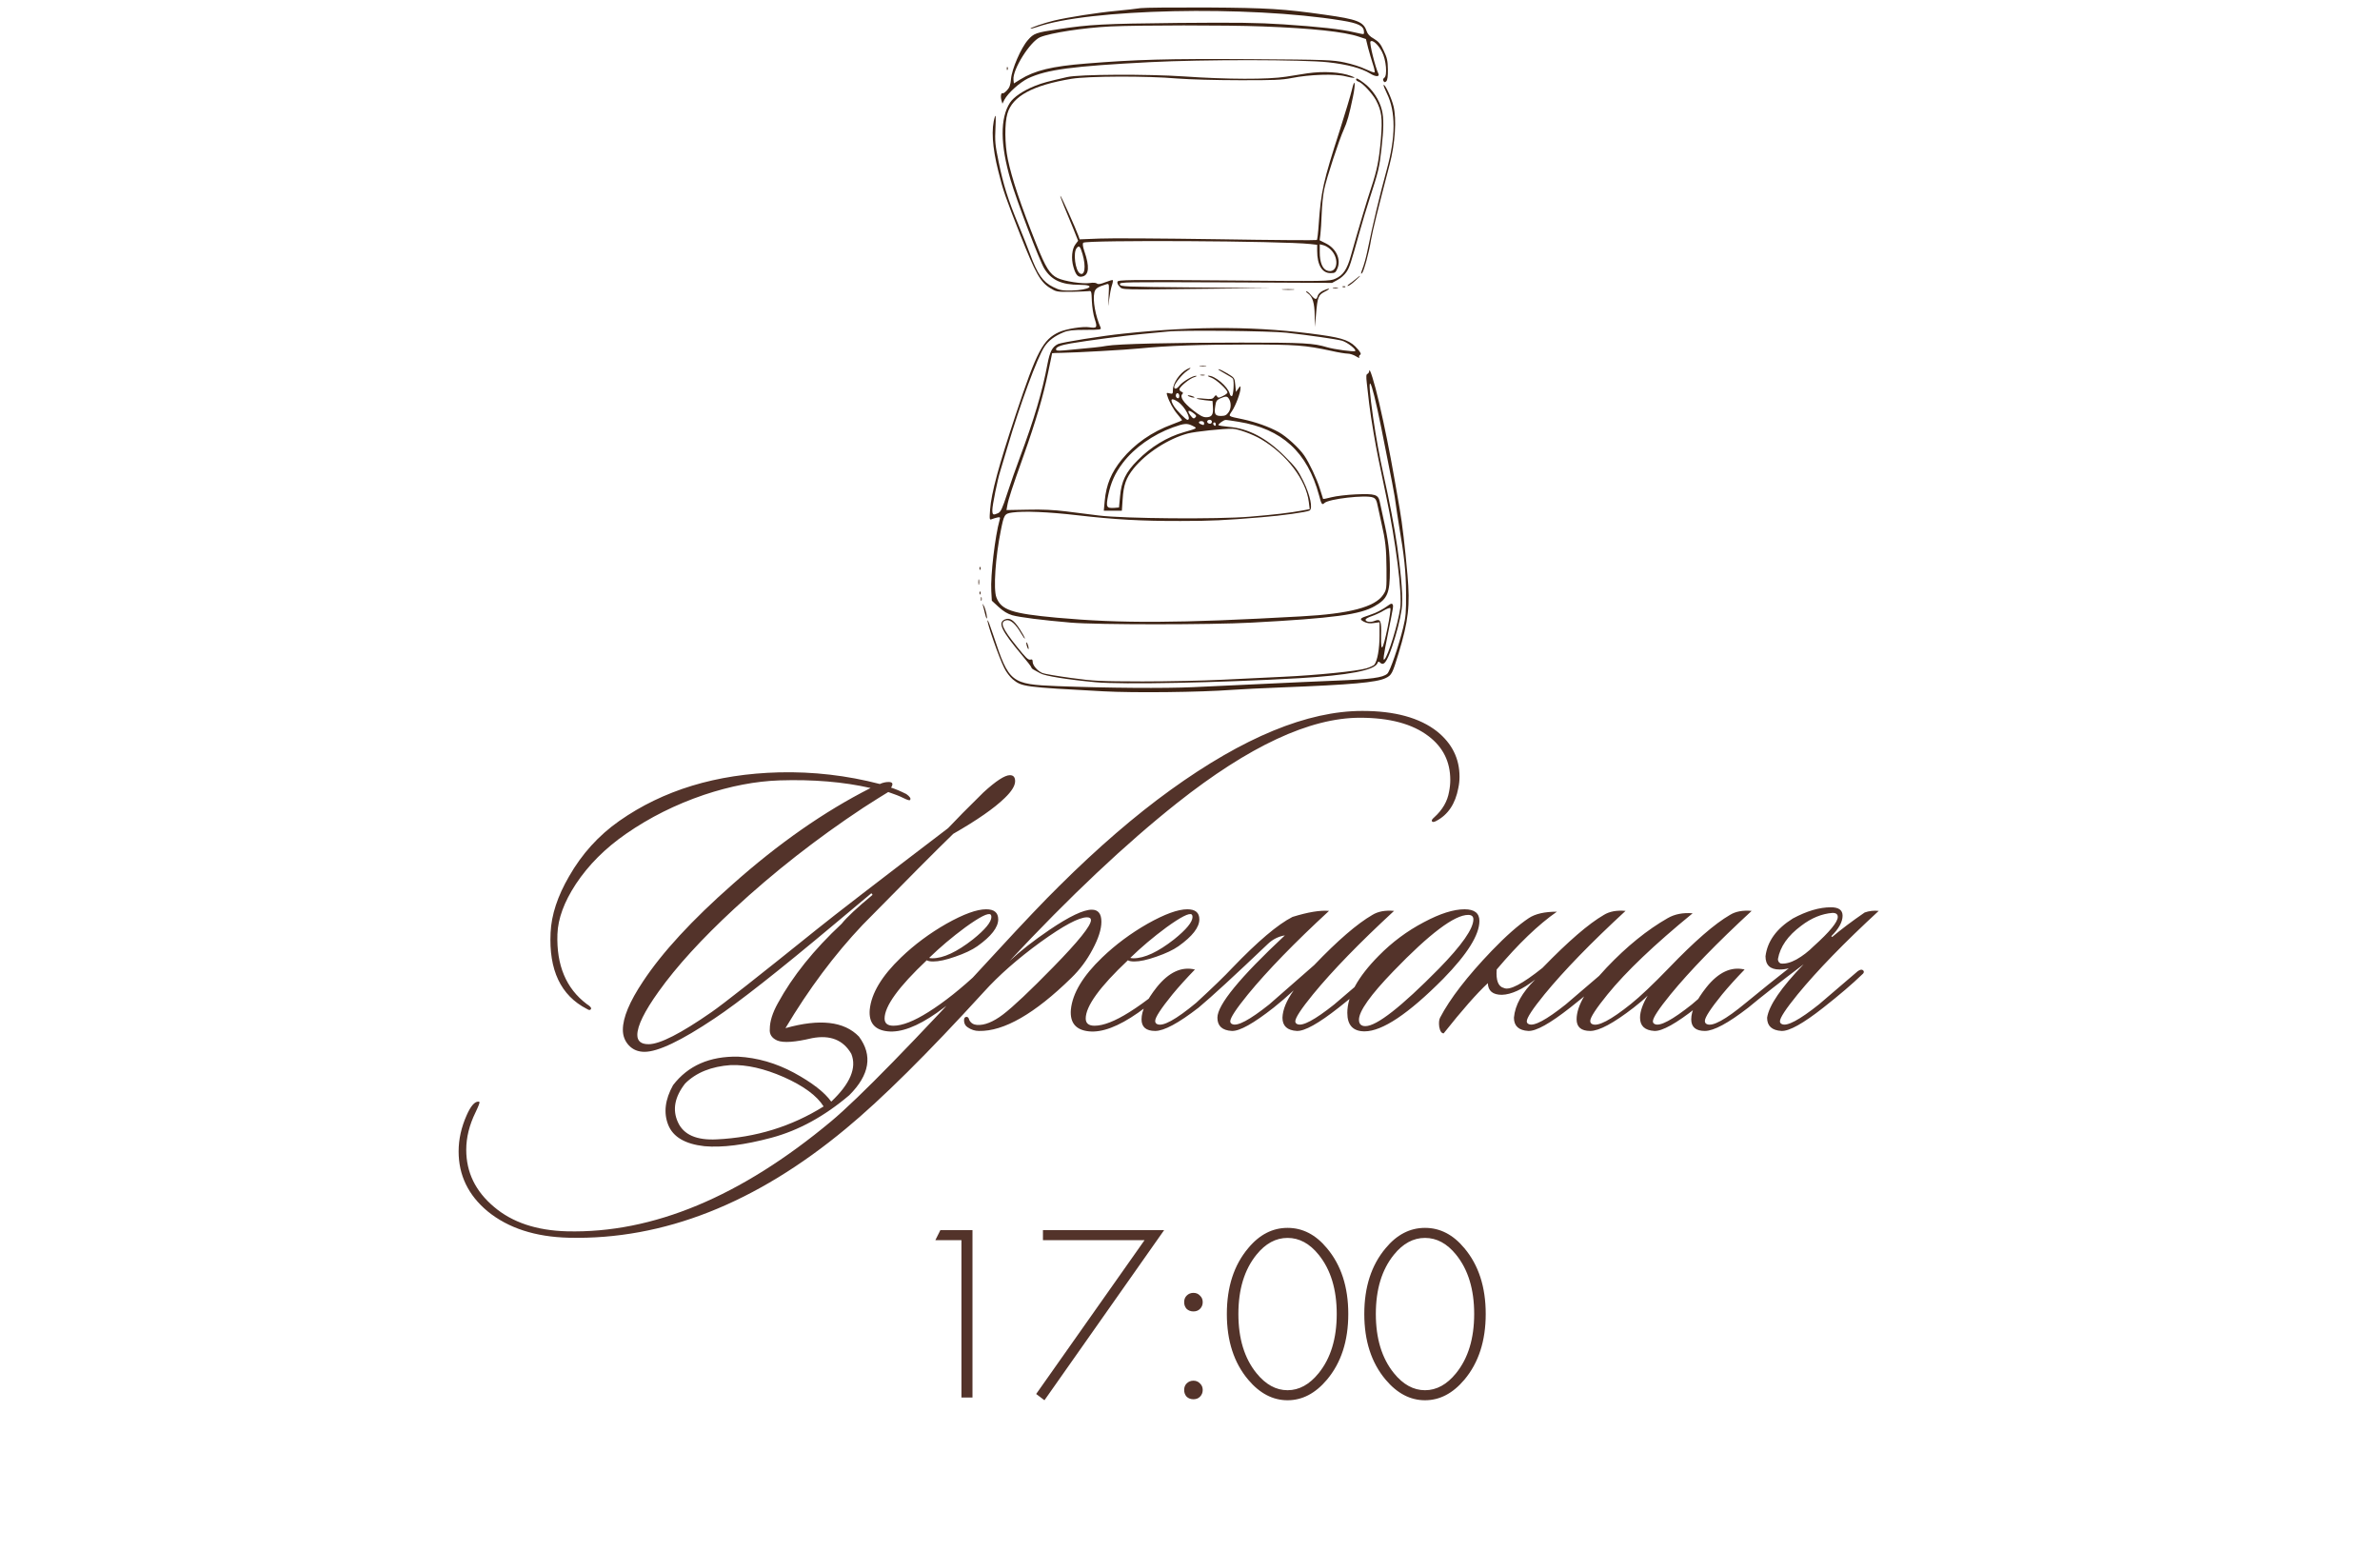 <?xml version="1.0" encoding="UTF-8"?> <svg xmlns="http://www.w3.org/2000/svg" width="290" height="189" viewBox="0 0 290 189" fill="none"><path d="M82.011 132.208C83.837 129.828 86.479 128.67 89.936 128.735C92.284 128.866 94.551 129.518 96.736 130.692C98.953 131.899 100.47 133.073 101.285 134.214C103.601 132.029 104.416 130.089 103.731 128.393C102.753 126.697 101.155 126.061 98.937 126.485C96.882 126.974 95.48 127.072 94.73 126.778C94.045 126.485 93.735 126.012 93.8 125.36C93.8 124.446 94.127 123.403 94.779 122.229C96.573 118.935 99.165 115.706 102.557 112.542C103.177 111.76 104.433 110.586 106.324 109.02L106.177 108.824C106.014 108.955 104.514 110.21 101.677 112.591C94.828 118.331 89.952 122.163 87.049 124.088C83.005 126.795 80.168 128.148 78.537 128.148C77.754 128.148 77.118 127.887 76.629 127.365C76.14 126.843 75.895 126.208 75.895 125.457C75.895 123.99 76.711 122.033 78.342 119.587C80.69 116.032 84.326 112.086 89.251 107.748C94.86 102.758 100.47 98.845 106.08 96.007C102.786 95.257 99.084 94.947 94.975 95.078C92.072 95.176 89.006 95.763 85.778 96.839C82.32 98.013 79.157 99.595 76.287 101.584C73.743 103.345 71.705 105.384 70.172 107.699C68.737 109.884 67.987 111.923 67.921 113.814C67.791 117.597 68.981 120.435 71.493 122.326C71.851 122.555 72.031 122.734 72.031 122.865C71.966 123.093 71.786 123.109 71.493 122.914C68.329 121.283 66.862 118.185 67.09 113.619C67.188 111.466 67.938 109.183 69.34 106.77C70.906 104.03 72.944 101.78 75.455 100.019C80.804 96.268 87.294 94.295 94.926 94.099C99.1 94.001 103.193 94.474 107.205 95.518C107.563 95.355 107.922 95.273 108.281 95.273C108.77 95.273 108.868 95.502 108.574 95.958C109.096 96.121 109.716 96.382 110.433 96.741C110.89 97.067 111.037 97.312 110.874 97.475C110.809 97.54 110.548 97.459 110.091 97.23C109.634 97.002 109.015 96.757 108.232 96.496C107.58 96.888 106.569 97.524 105.199 98.404C99.524 102.155 94.273 106.264 89.447 110.732C85.5 114.385 82.435 117.744 80.249 120.81C78.521 123.223 77.657 124.985 77.657 126.093C77.657 126.843 78.113 127.219 79.026 127.219C80.396 127.219 82.956 125.914 86.707 123.305C88.077 122.359 92.349 119 99.524 113.227C101.709 111.466 107.042 107.357 115.521 100.899C116.467 99.888 117.902 98.437 119.826 96.545C121.359 95.143 122.435 94.442 123.055 94.442C123.479 94.442 123.691 94.686 123.691 95.176C123.691 95.73 123.267 96.415 122.419 97.23C121.147 98.469 119.06 99.921 116.157 101.584C114.168 103.508 110.482 107.21 105.101 112.689C101.677 116.309 98.546 120.5 95.708 125.262C99.883 124.088 102.867 124.43 104.661 126.289C106.357 128.572 105.965 130.953 103.487 133.431C100.454 136.008 97.29 137.736 93.996 138.617C90.702 139.498 87.979 139.84 85.826 139.644C83.478 139.383 82.011 138.519 81.424 137.052C80.837 135.584 81.032 133.97 82.011 132.208ZM83.478 132.013C82.206 133.643 81.913 135.209 82.598 136.709C83.282 138.242 84.864 138.943 87.343 138.813C92.105 138.584 96.442 137.247 100.356 134.801C99.54 133.497 97.926 132.306 95.513 131.23C93.132 130.186 90.979 129.697 89.055 129.762C86.674 129.925 84.815 130.676 83.478 132.013ZM121.631 112.004C121.631 112.983 120.783 114.075 119.087 115.282C118.434 115.739 117.538 116.162 116.396 116.554C115.287 116.945 114.39 117.141 113.705 117.141C113.347 117.141 113.086 117.092 112.923 116.994C109.498 120.223 107.786 122.587 107.786 124.088C107.786 124.675 108.145 124.968 108.862 124.968C109.939 124.968 111.357 124.414 113.118 123.305C115.043 122.098 117.114 120.451 119.331 118.364C119.657 118.07 119.886 118.005 120.016 118.168C120.147 118.331 120.065 118.56 119.772 118.853C117.88 120.582 116.005 122.098 114.146 123.403C111.765 125.066 109.775 125.816 108.177 125.653C106.579 125.49 105.845 124.609 105.976 123.011C106.172 121.022 107.444 118.902 109.792 116.652C111.422 115.086 113.265 113.716 115.32 112.542C117.407 111.368 119.021 110.781 120.163 110.781C121.141 110.781 121.631 111.189 121.631 112.004ZM120.701 111.417C120.408 111.189 119.38 111.711 117.619 112.983C115.988 114.189 114.521 115.429 113.216 116.701C113.314 116.733 113.444 116.75 113.608 116.75C114.945 116.75 116.592 115.983 118.549 114.45C120.049 113.244 120.799 112.33 120.799 111.711C120.799 111.58 120.766 111.482 120.701 111.417ZM177.694 96.007C177.335 97.931 176.438 99.269 175.003 100.019C174.71 100.182 174.53 100.182 174.465 100.019C174.433 99.921 174.53 99.774 174.759 99.578C175.77 98.665 176.373 97.622 176.569 96.448C176.667 95.958 176.715 95.485 176.715 95.029C176.715 92.811 175.835 91.034 174.074 89.697C172.117 88.196 169.328 87.446 165.708 87.446C159.61 87.446 152.19 90.903 143.449 97.817C137.155 102.807 130.339 109.232 123.001 117.092C124.338 115.853 125.969 114.581 127.893 113.276C130.306 111.645 132.018 110.83 133.029 110.83C133.812 110.83 134.204 111.319 134.204 112.298C134.204 113.211 133.845 114.336 133.127 115.673C132.442 116.978 131.578 118.136 130.534 119.147C126.066 123.517 122.316 125.669 119.283 125.604C118.794 125.604 118.337 125.457 117.913 125.164C117.652 125.001 117.505 124.756 117.473 124.43C117.44 124.104 117.522 123.925 117.717 123.892C117.913 123.859 118.043 123.99 118.109 124.283C118.304 124.642 118.614 124.838 119.038 124.87C119.951 124.936 121.011 124.512 122.218 123.598C123.457 122.653 125.496 120.728 128.333 117.826C131.399 114.695 132.932 112.787 132.932 112.102C132.932 111.874 132.769 111.76 132.442 111.76C131.464 111.76 129.572 112.771 126.768 114.793C123.995 116.815 121.696 118.837 119.87 120.859C113.021 128.36 107.428 133.904 103.09 137.492C92.099 146.624 80.847 151.059 69.335 150.798C65.225 150.7 61.915 149.624 59.404 147.57C57.056 145.613 55.882 143.183 55.882 140.28C55.882 138.813 56.208 137.345 56.86 135.877C57.349 134.769 57.822 134.214 58.279 134.214C58.344 134.214 58.393 134.23 58.425 134.263C58.458 134.361 58.295 134.785 57.936 135.535C57.186 137.068 56.811 138.584 56.811 140.085C56.811 142.824 57.936 145.14 60.187 147.031C62.404 148.923 65.372 149.918 69.09 150.016C79.527 150.276 90.257 145.808 101.28 136.611C104.672 133.774 111.358 126.925 121.337 116.065C124.697 112.412 127.273 109.705 129.067 107.944C133.763 103.28 138.28 99.383 142.618 96.252C151.521 89.827 159.316 86.615 166.002 86.615C169.948 86.615 172.981 87.446 175.101 89.109C176.927 90.577 177.841 92.42 177.841 94.637C177.841 95.094 177.792 95.551 177.694 96.007ZM146.139 112.004C146.139 112.983 145.291 114.075 143.595 115.282C142.942 115.739 142.046 116.162 140.904 116.554C139.795 116.945 138.898 117.141 138.213 117.141C137.855 117.141 137.594 117.092 137.431 116.994C134.006 120.223 132.294 122.587 132.294 124.088C132.294 124.675 132.653 124.968 133.37 124.968C134.447 124.968 135.865 124.414 137.626 123.305C139.551 122.098 141.622 120.451 143.839 118.364C144.165 118.07 144.394 118.005 144.524 118.168C144.655 118.331 144.573 118.56 144.28 118.853C142.388 120.582 140.513 122.098 138.654 123.403C136.273 125.066 134.284 125.816 132.685 125.653C131.087 125.49 130.354 124.609 130.484 123.011C130.68 121.022 131.952 118.902 134.3 116.652C135.931 115.086 137.773 113.716 139.828 112.542C141.915 111.368 143.529 110.781 144.671 110.781C145.649 110.781 146.139 111.189 146.139 112.004ZM145.209 111.417C144.916 111.189 143.888 111.711 142.127 112.983C140.496 114.189 139.029 115.429 137.724 116.701C137.822 116.733 137.953 116.75 138.116 116.75C139.453 116.75 141.1 115.983 143.057 114.45C144.557 113.244 145.307 112.33 145.307 111.711C145.307 111.58 145.274 111.482 145.209 111.417ZM160.13 117.581C163 114.581 165.365 112.542 167.224 111.466C167.909 111.042 168.789 110.879 169.865 110.977C165.658 114.858 162.364 118.25 159.983 121.152C158.548 122.914 157.831 124.006 157.831 124.43C157.831 124.593 157.913 124.707 158.076 124.773C158.695 125.066 160.195 124.267 162.576 122.375C162.642 122.31 164.223 120.957 167.322 118.315C167.615 118.119 167.827 118.087 167.958 118.217C168.121 118.38 168.072 118.56 167.811 118.755C166.669 119.864 165.104 121.201 163.114 122.767C160.668 124.691 158.972 125.637 158.027 125.604C156.853 125.539 156.266 125.001 156.266 123.99C156.298 123.011 156.755 121.903 157.635 120.663C156.787 121.446 155.972 122.147 155.189 122.767C152.743 124.691 151.047 125.637 150.102 125.604C148.927 125.539 148.34 125.001 148.34 123.99C148.34 122.424 151.08 119.081 156.559 113.961C155.776 114.092 155.091 114.434 154.504 114.988C150.428 118.869 147.607 121.462 146.041 122.767C143.595 124.658 141.834 125.604 140.758 125.604C139.649 125.604 139.094 125.131 139.094 124.185C139.094 123.142 139.714 121.837 140.953 120.272C142.421 118.445 143.97 117.728 145.601 118.119C144.557 119.196 143.644 120.207 142.861 121.152C141.459 122.881 140.758 123.957 140.758 124.381C140.758 124.577 140.839 124.707 141.002 124.773C141.687 125.099 143.269 124.234 145.748 122.18C147.737 120.353 149.205 118.935 150.15 117.924C153.249 114.695 155.695 112.624 157.489 111.711C159.38 111.124 160.864 110.879 161.94 110.977C157.733 114.858 154.439 118.25 152.058 121.152C150.623 122.914 149.906 124.006 149.906 124.43C149.906 124.593 149.987 124.707 150.15 124.773C150.77 125.066 152.27 124.267 154.651 122.375C154.716 122.31 156.543 120.712 160.13 117.581ZM180.264 112.2C180.264 113.896 178.797 116.244 175.861 119.244C171.622 123.517 168.425 125.653 166.273 125.653C164.87 125.653 164.169 124.903 164.169 123.403C164.169 121.348 165.441 119.032 167.985 116.456C169.616 114.793 171.458 113.423 173.513 112.347C175.47 111.303 177.117 110.781 178.454 110.781C179.661 110.781 180.264 111.254 180.264 112.2ZM178.894 111.466C177.231 111.466 174.198 113.749 169.795 118.315C166.99 121.218 165.588 123.191 165.588 124.234C165.588 124.756 165.849 125.017 166.371 125.017C167.74 125.017 170.725 122.685 175.323 118.021C178.128 115.151 179.53 113.146 179.53 112.004C179.53 111.645 179.318 111.466 178.894 111.466ZM182.368 118.119C182.27 119.456 182.563 120.207 183.248 120.37C183.933 120.696 185.499 119.88 187.945 117.924C191.076 114.695 193.571 112.542 195.43 111.466C196.114 111.042 196.995 110.879 198.071 110.977C193.864 114.858 190.57 118.25 188.189 121.152C186.754 122.914 186.037 124.006 186.037 124.43C186.037 124.593 186.118 124.707 186.281 124.773C186.901 125.066 188.401 124.267 190.782 122.375C190.847 122.31 192.429 120.957 195.527 118.315C195.821 118.119 196.033 118.087 196.163 118.217C196.326 118.38 196.277 118.56 196.017 118.755C194.875 119.864 193.31 121.201 191.32 122.767C188.874 124.691 187.178 125.637 186.232 125.604C185.058 125.539 184.471 125.001 184.471 123.99C184.602 122.457 185.466 120.908 187.064 119.342C185.499 120.549 184.145 121.169 183.004 121.201C181.895 121.201 181.324 120.728 181.291 119.783C179.954 121.022 178.161 123.06 175.91 125.898C175.649 125.898 175.47 125.637 175.372 125.115C175.307 124.626 175.339 124.251 175.47 123.99C176.677 121.674 178.78 118.951 181.781 115.82C183.509 114.026 185.009 112.705 186.281 111.857C187.064 111.336 188.206 111.075 189.706 111.075C187.455 112.64 185.009 114.988 182.368 118.119ZM213.437 110.977C209.23 114.858 205.936 118.25 203.555 121.152C202.12 122.914 201.403 124.006 201.403 124.43C201.403 124.593 201.484 124.707 201.647 124.773C202.267 125.066 203.767 124.267 206.148 122.375C206.213 122.31 207.795 120.957 210.893 118.315C211.187 118.119 211.399 118.087 211.529 118.217C211.692 118.38 211.644 118.56 211.383 118.755C210.241 119.864 208.676 121.201 206.686 122.767C204.24 124.691 202.544 125.637 201.598 125.604C200.424 125.539 199.837 125.001 199.837 123.99C199.837 123.24 200.147 122.343 200.767 121.299C200.343 121.723 199.772 122.212 199.055 122.767C196.609 124.658 194.847 125.604 193.771 125.604C192.662 125.604 192.108 125.131 192.108 124.185C192.108 122.555 193.331 120.451 195.777 117.875C198.223 115.298 200.702 113.292 203.213 111.857C204.061 111.368 205.072 111.173 206.246 111.27C201.582 115.086 198.125 118.38 195.875 121.152C194.472 122.881 193.771 123.957 193.771 124.381C193.771 124.577 193.853 124.707 194.016 124.773C194.701 125.099 196.266 124.283 198.712 122.326C199.854 121.413 201.403 119.946 203.36 117.924C206.458 114.695 208.937 112.542 210.796 111.466C211.48 111.042 212.361 110.879 213.437 110.977ZM217.961 117.973C217.603 118.07 217.227 118.119 216.836 118.119C215.695 118.119 215.124 117.581 215.124 116.505C215.352 114.679 216.461 113.146 218.45 111.906C220.146 110.993 221.696 110.537 223.098 110.537C224.044 110.537 224.517 110.879 224.517 111.564C224.517 112.314 224.06 113.146 223.147 114.059L223.245 114.157C224.321 113.244 225.642 112.249 227.207 111.173C227.762 110.977 228.332 110.912 228.919 110.977C224.712 114.858 221.418 118.25 219.038 121.152C217.603 122.914 216.885 124.006 216.885 124.43C216.885 124.593 216.967 124.707 217.13 124.773C217.749 125.066 219.25 124.267 221.63 122.375C221.696 122.31 223.277 120.957 226.376 118.315C226.669 118.119 226.881 118.087 227.012 118.217C227.175 118.38 227.126 118.56 226.865 118.755C225.723 119.864 224.158 121.201 222.168 122.767C219.722 124.691 218.026 125.637 217.081 125.604C215.907 125.539 215.32 125.001 215.32 123.99C215.548 122.49 217.032 120.321 219.771 117.483C216.836 119.701 214.586 121.462 213.02 122.767C210.574 124.658 208.813 125.604 207.737 125.604C206.628 125.604 206.074 125.131 206.074 124.185C206.074 123.142 206.693 121.837 207.933 120.272C209.4 118.445 210.949 117.728 212.58 118.119C211.536 119.196 210.623 120.207 209.84 121.152C208.438 122.881 207.737 123.957 207.737 124.381C207.737 124.577 207.818 124.707 207.981 124.773C208.666 125.099 210.248 124.234 212.727 122.18C214.553 120.679 216.298 119.277 217.961 117.973ZM220.994 115.282C222.951 113.521 223.93 112.33 223.93 111.711C223.93 111.385 223.718 111.222 223.294 111.222C221.989 111.319 220.717 111.841 219.478 112.787C217.847 113.994 216.901 115.347 216.64 116.847C216.64 117.108 216.755 117.288 216.983 117.386C217.537 117.451 218.173 117.288 218.891 116.896C219.641 116.472 220.342 115.934 220.994 115.282Z" fill="#53332A"></path><path d="M117.151 170.262V151.094H113.972L114.583 149.872H118.496V170.262H117.151ZM126.256 169.834L139.463 151.094H127.082V149.872H141.847L127.265 170.598L126.256 169.834ZM144.594 159.471C144.39 159.246 144.288 158.971 144.288 158.645C144.288 158.319 144.39 158.054 144.594 157.85C144.818 157.626 145.093 157.514 145.419 157.514C145.745 157.514 146.01 157.626 146.214 157.85C146.438 158.054 146.55 158.319 146.55 158.645C146.55 158.971 146.438 159.246 146.214 159.471C146.01 159.674 145.745 159.776 145.419 159.776C145.093 159.776 144.818 159.674 144.594 159.471ZM144.594 170.17C144.39 169.946 144.288 169.671 144.288 169.345C144.288 169.019 144.39 168.754 144.594 168.55C144.818 168.326 145.093 168.214 145.419 168.214C145.745 168.214 146.01 168.326 146.214 168.55C146.438 168.754 146.55 169.019 146.55 169.345C146.55 169.671 146.438 169.946 146.214 170.17C146.01 170.374 145.745 170.476 145.419 170.476C145.093 170.476 144.818 170.374 144.594 170.17ZM152.088 152.073C153.454 150.422 155.053 149.596 156.888 149.596C158.722 149.596 160.322 150.422 161.687 152.073C163.419 154.131 164.286 156.801 164.286 160.082C164.286 163.363 163.419 166.033 161.687 168.091C160.281 169.762 158.681 170.598 156.888 170.598C155.094 170.598 153.494 169.762 152.088 168.091C150.356 166.033 149.49 163.363 149.49 160.082C149.49 156.801 150.356 154.131 152.088 152.073ZM153.097 167.296C154.218 168.682 155.481 169.375 156.888 169.375C158.294 169.375 159.557 168.682 160.678 167.296C162.146 165.483 162.879 163.078 162.879 160.082C162.879 157.086 162.146 154.681 160.678 152.867C159.578 151.502 158.314 150.819 156.888 150.819C155.461 150.819 154.197 151.502 153.097 152.867C151.63 154.681 150.896 157.086 150.896 160.082C150.896 163.078 151.63 165.483 153.097 167.296ZM168.836 152.073C170.201 150.422 171.801 149.596 173.635 149.596C175.47 149.596 177.069 150.422 178.435 152.073C180.167 154.131 181.033 156.801 181.033 160.082C181.033 163.363 180.167 166.033 178.435 168.091C177.029 169.762 175.429 170.598 173.635 170.598C171.842 170.598 170.242 169.762 168.836 168.091C167.104 166.033 166.238 163.363 166.238 160.082C166.238 156.801 167.104 154.131 168.836 152.073ZM169.845 167.296C170.966 168.682 172.229 169.375 173.635 169.375C175.042 169.375 176.305 168.682 177.426 167.296C178.893 165.483 179.627 163.078 179.627 160.082C179.627 157.086 178.893 154.681 177.426 152.867C176.326 151.502 175.062 150.819 173.635 150.819C172.209 150.819 170.945 151.502 169.845 152.867C168.377 154.681 167.644 157.086 167.644 160.082C167.644 163.078 168.377 165.483 169.845 167.296Z" fill="#53332A"></path><path d="M138.972 0.991C138.497 1.07 137.183 1.213 136.043 1.323C133.764 1.529 130.06 2.114 128.413 2.51C127.195 2.81 125.485 3.395 125.564 3.49C125.596 3.522 125.944 3.427 126.324 3.301C132.593 1.07 152.063 0.643 163.445 2.494C165.535 2.826 166.184 3.158 166.2 3.886C166.2 4.234 166.294 4.218 165.012 3.933C163.429 3.554 160.675 3.253 156.385 2.968C153.219 2.763 150.86 2.731 143.563 2.794C134.413 2.889 132.735 2.984 128.999 3.554C126.213 3.965 125.96 4.06 125.247 4.882C124.408 5.831 123.285 8.425 123.19 9.627C123.126 10.355 123.015 10.671 122.699 11.004C122.477 11.241 122.256 11.399 122.192 11.367C121.986 11.241 121.891 11.715 122.018 12.19L122.145 12.633L122.382 12.158C122.81 11.336 124.266 10.039 125.263 9.548C127.559 8.473 130.614 8.062 140.143 7.571C146.57 7.239 158.839 7.255 161.83 7.587C164.157 7.84 165.915 8.315 166.959 8.963C167.64 9.39 168.178 9.374 167.941 8.932C167.593 8.251 166.833 5.214 166.991 5.056C167.244 4.803 167.957 5.452 168.4 6.322C168.906 7.302 169.065 9.185 168.685 9.469C168.527 9.58 168.479 9.722 168.574 9.865C168.701 10.055 168.748 10.055 168.922 9.896C169.065 9.754 169.128 9.264 169.112 8.441C169.096 7.413 169.017 7.033 168.606 6.179C168.226 5.341 167.988 5.072 167.418 4.724C166.896 4.439 166.643 4.155 166.516 3.775C166.136 2.652 165.408 2.351 161.451 1.798C156.448 1.086 154.454 0.96 147.124 0.912C143.119 0.896 139.447 0.928 138.972 0.991ZM153.852 3.221C159.82 3.443 163.825 3.87 165.582 4.471L166.437 4.756L166.706 5.847C166.864 6.448 167.133 7.35 167.292 7.84C167.466 8.346 167.545 8.789 167.482 8.821C167.434 8.868 166.928 8.678 166.389 8.425C165.851 8.156 164.711 7.793 163.873 7.619C162.4 7.302 161.767 7.271 152.269 7.207C142.185 7.144 138.37 7.255 132.323 7.745C128.144 8.077 126.086 8.584 124.298 9.691L123.538 10.165L123.49 9.707C123.364 8.473 125.517 5.056 126.735 4.534C128.034 3.997 132.054 3.38 135.331 3.221C138.766 3.063 149.451 3.047 153.852 3.221Z" fill="#3D2314"></path><path d="M122.683 8.38C122.683 8.554 122.73 8.602 122.778 8.475C122.825 8.365 122.809 8.222 122.762 8.175C122.714 8.112 122.667 8.206 122.683 8.38Z" fill="#3D2314"></path><path d="M159.303 8.933C158.78 9.012 157.609 9.202 156.691 9.345C154.506 9.693 149.52 9.677 144.296 9.313C139.895 9.012 131.474 9.044 130.017 9.392C127.611 9.946 127.073 10.088 126.139 10.452C124.698 11.021 123.527 11.812 123.068 12.508C121.849 14.39 121.865 17.601 123.147 21.951C123.875 24.434 126.677 31.805 127.247 32.723C128.118 34.13 129.352 34.7 131.553 34.7C133.69 34.7 132.772 35.349 130.571 35.396C129.4 35.412 129.115 35.364 128.324 34.969C127.073 34.352 126.408 33.403 125.522 30.983C125.268 30.287 124.635 28.689 124.113 27.424C122.815 24.292 122.261 22.536 121.691 19.753C121.248 17.633 121.216 17.19 121.295 15.561C121.358 14.343 121.327 13.9 121.232 14.201C120.757 15.672 120.899 17.918 121.643 20.86C122.213 23.185 122.53 24.071 124.35 28.689C126.186 33.308 126.772 34.368 127.959 35.095C128.703 35.554 128.783 35.57 130.476 35.554C131.442 35.538 132.408 35.491 132.613 35.475C132.993 35.412 132.993 35.443 133.041 36.677C133.072 37.389 133.215 38.338 133.389 38.86C133.737 39.904 133.658 40.015 132.74 39.872C131.949 39.746 129.938 40.062 129.052 40.458C127.089 41.359 126.345 42.751 123.764 50.517C121.707 56.686 120.788 60.087 120.646 62.048C120.551 63.314 120.567 63.377 120.852 63.25C121.01 63.187 121.327 63.092 121.532 63.045C121.865 62.981 121.897 63.013 121.802 63.345C121.248 65.307 120.678 70.115 120.788 72.013L120.852 73.184L121.675 73.943C122.261 74.481 122.767 74.781 123.337 74.955C124.255 75.208 126.962 75.556 130.492 75.857C133.658 76.126 147.494 76.126 152.496 75.857C162.516 75.319 165.761 74.876 167.534 73.832C169.07 72.947 169.355 72.251 169.355 69.467C169.355 67.3 169.165 65.797 168.563 63.171C168.389 62.349 168.183 61.416 168.12 61.115C167.93 60.245 167.55 60.134 165.239 60.229C164.147 60.277 162.817 60.435 162.263 60.577C161.709 60.72 161.25 60.815 161.218 60.783C161.202 60.751 161.028 60.182 160.822 59.533C160.458 58.347 159.54 56.401 158.923 55.5C158.305 54.583 156.754 53.175 155.82 52.653C154.617 51.988 153.018 51.419 151.388 51.071C149.567 50.691 149.662 50.77 150.121 50.075C150.58 49.379 151.15 47.86 151.15 47.322C151.15 46.974 151.15 46.974 150.881 47.354L150.596 47.749L150.517 46.895C150.438 46.041 150.422 46.025 149.567 45.503C149.092 45.219 148.602 44.981 148.475 44.981C148.348 44.981 148.681 45.203 149.187 45.472C149.694 45.756 150.169 46.041 150.232 46.136C150.406 46.421 150.295 48.192 150.106 48.255C149.995 48.287 149.884 48.161 149.836 47.955C149.599 47.085 148.032 45.756 147.24 45.772C147.082 45.788 147.24 45.883 147.589 46.009C148.206 46.231 149.567 47.48 149.567 47.828C149.567 47.907 149.314 48.113 148.997 48.255C148.523 48.493 148.428 48.493 148.301 48.303C148.174 48.097 148.127 48.113 147.937 48.366C147.747 48.635 147.589 48.651 146.718 48.572C146.164 48.509 145.752 48.509 145.816 48.556C145.863 48.619 146.322 48.698 146.829 48.762L147.747 48.857L147.794 49.616C147.858 50.533 147.652 50.834 146.955 50.834C146.575 50.834 146.164 50.612 145.325 49.948C144.201 49.046 143.726 48.35 144.074 48.002C144.185 47.892 144.169 47.813 143.979 47.733C143.837 47.686 143.71 47.544 143.71 47.433C143.71 47.133 144.961 46.104 145.531 45.946C145.8 45.867 145.879 45.788 145.721 45.788C145.325 45.772 144.09 46.5 143.726 46.974C143.394 47.401 143.077 47.48 143.077 47.133C143.077 46.785 144.043 45.582 144.644 45.187C145.214 44.807 145.182 44.697 144.613 44.997C143.758 45.456 142.919 46.674 142.919 47.496C142.919 47.987 142.887 48.018 142.507 47.923C142.143 47.828 142.111 47.844 142.222 48.176C142.46 48.952 142.966 49.885 143.489 50.486C143.789 50.834 144.027 51.15 144.027 51.198C144.027 51.229 143.489 51.466 142.824 51.704C140.37 52.605 138.233 54.092 136.698 55.974C135.399 57.572 134.798 59.043 134.608 61.02L134.497 62.222H135.589H136.698L136.793 60.83C136.903 59.075 137.204 58.236 138.138 57.066C139.658 55.199 142.365 53.444 144.739 52.811C145.657 52.574 149.077 52.21 150.185 52.242C150.897 52.273 152.607 52.89 153.683 53.523C156.786 55.358 159.16 58.489 159.477 61.163L159.588 62.032L158.733 62.191C157.102 62.491 155.329 62.697 152.29 62.95C148.348 63.282 136.982 63.187 133.896 62.807C132.803 62.665 130.999 62.444 129.875 62.301C128.482 62.127 126.994 62.048 125.237 62.096L122.641 62.143L122.736 61.59C122.878 60.799 123.321 59.438 124.73 55.5C126.25 51.213 127.105 48.287 127.722 45.329C127.991 44.096 128.197 43.052 128.197 43.036C128.197 43.02 128.719 42.988 129.352 42.988C131.189 42.957 137.157 42.624 138.882 42.45C142.222 42.118 146.385 41.976 151.942 41.976C157.941 41.976 159.002 42.055 162.231 42.751C163.054 42.941 163.957 43.083 164.21 43.083C164.479 43.083 164.922 43.226 165.207 43.4C165.508 43.589 165.682 43.653 165.635 43.542C165.571 43.447 165.603 43.305 165.714 43.241C165.872 43.147 165.825 42.988 165.476 42.577C164.606 41.533 163.751 41.201 160.965 40.806C153.461 39.746 145.974 39.682 136.903 40.647C134.26 40.916 129.384 41.707 128.925 41.913C128.213 42.261 127.928 42.814 127.627 44.38C127.01 47.702 126.012 51.071 124.239 55.816C123.812 56.939 123.147 58.869 122.736 60.103C122.134 61.969 121.944 62.365 121.612 62.523C121.01 62.792 120.915 62.744 120.915 62.127C120.915 61.574 121.548 58.426 121.881 57.398C121.96 57.129 122.34 55.832 122.751 54.488C124.271 49.315 126.408 43.526 127.263 42.245C127.769 41.486 128.498 40.932 129.622 40.473C130.176 40.252 130.745 40.189 132.281 40.189C134.006 40.189 134.212 40.157 134.117 39.935C133.468 38.465 133.136 36.598 133.342 35.649C133.452 35.159 133.737 34.953 134.798 34.637C135.146 34.526 135.162 34.526 135.083 36.076C135.02 37.531 135.035 37.547 135.146 36.503C135.225 35.87 135.368 35.111 135.479 34.779C135.589 34.463 135.637 34.178 135.589 34.13C135.558 34.083 135.146 34.21 134.687 34.384C134.086 34.621 133.801 34.668 133.658 34.542C133.547 34.447 133.183 34.415 132.819 34.478C131.933 34.621 129.701 34.273 128.862 33.877C127.928 33.435 127.405 32.596 126.281 29.765C124.35 24.925 123.29 21.745 122.799 19.389C122.419 17.538 122.403 15.007 122.751 13.837C123.369 11.717 125.822 10.389 130.571 9.598C132.645 9.266 139.658 9.234 143.473 9.566C144.913 9.677 148.158 9.772 150.992 9.772C155.171 9.788 156.216 9.74 157.403 9.503C159.54 9.076 162.69 8.965 163.957 9.297C165.017 9.566 165.397 9.55 164.653 9.266C163.371 8.775 161.297 8.649 159.303 8.933ZM156.77 40.537C159.477 40.837 162.88 41.328 163.498 41.502C164.147 41.675 165.318 42.593 165.128 42.767C164.986 42.893 162.548 42.561 161.709 42.308C160.015 41.802 158.923 41.739 151.229 41.739C142.76 41.739 136.207 41.897 134.845 42.134C134.07 42.276 133.294 42.356 129.669 42.688C128.878 42.751 128.672 42.735 128.672 42.545C128.672 42.276 129.273 42.039 130.492 41.834C132.55 41.486 137.236 40.869 139.12 40.695C140.212 40.6 141.636 40.458 142.286 40.394C144.027 40.204 154.744 40.315 156.77 40.537ZM143.679 48.366C143.647 48.524 143.568 48.572 143.409 48.477C143.283 48.382 143.235 48.224 143.299 48.05C143.425 47.718 143.774 47.987 143.679 48.366ZM149.678 48.493C150.042 48.952 150.042 49.742 149.71 50.217C149.456 50.581 149.267 50.676 148.776 50.676C148.063 50.676 147.921 50.454 148.079 49.458C148.158 48.872 148.269 48.73 148.681 48.54C149.314 48.271 149.488 48.255 149.678 48.493ZM143.552 48.967C144.391 49.537 145.23 51.15 144.692 51.15C144.502 51.15 143.362 49.995 143.045 49.489C142.507 48.603 142.697 48.398 143.552 48.967ZM145.452 50.359C145.784 50.612 145.816 50.691 145.641 50.865C145.467 51.039 145.372 51.008 145.119 50.691C144.581 50.027 144.771 49.837 145.452 50.359ZM147.668 51.387C147.668 51.514 147.573 51.625 147.446 51.625C147.177 51.625 147.003 51.403 147.145 51.245C147.335 51.055 147.668 51.15 147.668 51.387ZM150.913 51.387C156.2 52.242 159.303 55.073 160.727 60.356C161.012 61.447 161.092 61.558 161.376 61.289C161.867 60.783 166.426 60.261 167.297 60.609C167.629 60.736 167.74 60.941 167.898 61.764C168.025 62.317 168.215 63.203 168.326 63.725C168.817 65.844 168.927 66.841 168.943 69.277C168.959 71.792 168.959 71.823 168.532 72.472C167.534 73.959 164.432 74.781 158.511 75.098C143.536 75.936 136.65 75.968 128.751 75.256C123.274 74.75 121.992 74.323 121.406 72.772C121.026 71.792 121.295 67.853 121.944 64.658C122.34 62.681 122.387 62.586 123.337 62.444C124.778 62.238 127.706 62.365 131.284 62.776C135.811 63.298 139.104 63.488 143.869 63.472C147.589 63.472 149.203 63.393 153.762 63.013C156.184 62.823 159.192 62.396 159.556 62.206C159.999 61.985 159.651 60.324 158.796 58.584C158.163 57.303 157.831 56.86 156.532 55.579C154.3 53.349 152.1 52.194 149.71 52.004C149.029 51.941 148.459 51.846 148.459 51.783C148.459 51.64 149.108 51.166 149.33 51.166C149.425 51.15 150.137 51.261 150.913 51.387ZM146.718 51.545C146.718 51.814 146.686 51.83 146.338 51.688C145.974 51.545 146.021 51.308 146.401 51.308C146.575 51.308 146.718 51.419 146.718 51.545ZM148.143 51.719C148.143 51.846 148.079 51.909 147.984 51.862C147.905 51.814 147.826 51.704 147.826 51.609C147.826 51.53 147.905 51.466 147.984 51.466C148.079 51.466 148.143 51.577 148.143 51.719ZM145.341 51.894C145.911 52.178 145.942 52.178 144.264 52.653C142.206 53.238 140.228 54.44 138.597 56.101C137.188 57.509 136.634 58.648 136.476 60.482L136.349 61.827L135.795 61.874C134.814 61.938 134.735 61.795 135.035 60.324C135.368 58.758 135.843 57.683 136.824 56.386C138.217 54.551 140.481 52.953 142.919 52.068C144.328 51.561 144.66 51.545 145.341 51.894Z" fill="#3D2314"></path><path d="M165.24 9.697C165.24 9.776 165.367 9.887 165.541 9.95C166.016 10.092 167.187 11.358 167.646 12.18C168.359 13.525 168.469 14.379 168.264 16.894C168.042 19.472 167.805 20.706 167.061 22.92C166.57 24.375 165.493 27.998 164.607 31.145C164.148 32.822 163.657 33.534 162.739 33.945C161.995 34.277 161.916 34.277 149.125 34.166C137.411 34.072 136.255 34.087 136.16 34.325C136.113 34.467 136.208 34.704 136.414 34.91C136.809 35.321 136.224 35.305 147.59 35.179L154.871 35.1L145.69 35.021C136.873 34.942 136.509 34.926 136.461 34.641C136.398 34.356 136.746 34.356 149.363 34.404L162.312 34.467L162.976 34.103C163.356 33.913 163.831 33.486 164.053 33.154C164.449 32.569 164.559 32.205 165.652 28.298C165.968 27.159 166.538 25.277 166.918 24.107C167.947 20.927 168.074 20.421 168.327 18.175C168.612 15.676 168.628 14.363 168.374 13.382C168.074 12.149 167.203 10.852 166.19 10.108C165.398 9.523 165.24 9.46 165.24 9.697Z" fill="#3D2314"></path><path d="M164.721 10.972C164.563 11.62 163.914 13.803 163.265 15.828C161.239 22.107 160.969 23.277 160.685 27.295C160.621 28.323 160.51 29.193 160.463 29.241C160.415 29.288 154.97 29.256 148.369 29.146C141.752 29.051 135.277 29.003 133.948 29.067L131.557 29.162L131.399 28.719C131.114 27.912 129.262 23.784 129.199 23.847C129.167 23.863 129.357 24.416 129.626 25.065C129.895 25.713 130.402 26.931 130.75 27.785L131.367 29.336L131.067 29.731C130.608 30.3 130.497 31.503 130.798 32.531C131.083 33.527 131.367 33.828 131.906 33.685C132.697 33.496 132.776 32.468 132.127 30.601C131.937 30.032 131.89 29.684 132.001 29.573C132.349 29.225 156.315 29.351 159.671 29.731L160.495 29.826V30.569C160.495 32.278 161.096 33.274 162.109 33.274C162.663 33.274 162.742 33.227 162.964 32.705C163.423 31.598 162.822 30.285 161.555 29.652L160.795 29.272L160.89 28.545C160.938 28.149 161.017 26.995 161.049 25.998C161.08 25.002 161.223 23.657 161.365 23.024C161.65 21.664 163.17 17.03 163.74 15.78C164.151 14.879 164.405 13.977 164.848 11.841C165.212 10.133 165.085 9.374 164.721 10.972ZM162.125 30.395C163.281 31.487 162.948 33.432 161.682 32.958C161.128 32.752 160.811 31.93 160.811 30.728V29.763L161.254 29.873C161.492 29.921 161.872 30.158 162.125 30.395ZM131.906 30.965C132.349 32.483 132.175 33.685 131.573 33.306C131.019 32.942 130.734 30.759 131.193 30.221C131.494 29.858 131.621 30 131.906 30.965Z" fill="#3D2314"></path><path d="M169.001 11.403C170.078 13.617 170.078 16.67 168.97 20.688C168.131 23.74 167.26 27.378 166.595 30.668C166.453 31.364 166.199 32.282 166.025 32.725C165.804 33.31 165.788 33.452 165.962 33.278C166.184 33.057 166.833 30.684 167.054 29.245C167.244 28.138 167.909 25.449 169.318 20.071C169.999 17.477 170.189 14.503 169.793 12.921C169.524 11.877 168.811 10.343 168.606 10.343C168.526 10.343 168.716 10.818 169.001 11.403Z" fill="#3D2314"></path><path d="M165.245 33.957C165.023 34.147 164.659 34.432 164.454 34.574C164.232 34.717 164.137 34.843 164.232 34.843C164.327 34.859 164.723 34.574 165.103 34.226C165.483 33.894 165.767 33.609 165.72 33.609C165.673 33.609 165.467 33.767 165.245 33.957Z" fill="#3D2314"></path><path d="M163.626 34.971C163.737 35.019 163.88 35.003 163.927 34.956C163.99 34.908 163.895 34.861 163.721 34.876C163.547 34.876 163.5 34.924 163.626 34.971Z" fill="#3D2314"></path><path d="M162.444 35.129C162.586 35.16 162.839 35.16 162.998 35.129C163.14 35.081 163.013 35.05 162.713 35.05C162.412 35.05 162.285 35.081 162.444 35.129Z" fill="#3D2314"></path><path d="M156.353 35.289C156.717 35.32 157.286 35.32 157.619 35.289C157.935 35.257 157.635 35.225 156.938 35.225C156.242 35.225 155.973 35.257 156.353 35.289Z" fill="#3D2314"></path><path d="M161.159 35.443C160.874 35.585 160.605 35.854 160.558 36.059C160.431 36.566 160.241 36.534 159.75 35.965C159.545 35.696 159.275 35.49 159.181 35.49C159.086 35.49 159.165 35.601 159.37 35.743C159.94 36.139 160.178 36.929 160.194 38.448L160.225 39.84L160.352 38.337C160.542 36.154 160.621 35.949 161.444 35.522C161.824 35.332 162.046 35.174 161.919 35.174C161.792 35.174 161.444 35.3 161.159 35.443Z" fill="#3D2314"></path><path d="M146.215 44.617C146.405 44.648 146.722 44.648 146.928 44.617C147.118 44.585 146.959 44.554 146.564 44.554C146.168 44.554 146.01 44.585 146.215 44.617Z" fill="#3D2314"></path><path d="M166.846 45.188C166.83 45.346 166.735 45.504 166.624 45.552C166.466 45.599 166.45 45.868 166.545 46.691C166.608 47.276 166.735 48.383 166.83 49.174C166.925 49.949 167.162 51.578 167.384 52.812C167.764 55.026 167.97 56.007 168.872 60.294C170.075 65.941 170.883 72.331 170.613 74.118C170.344 76.016 169.157 79.876 168.698 80.334C168.492 80.54 168.571 79.939 169.11 77.25C169.79 73.881 169.806 73.802 169.679 73.628C169.616 73.501 169.458 73.533 169.189 73.739C168.508 74.245 167.701 74.672 166.814 74.957C165.674 75.32 165.595 75.431 166.197 75.747C166.577 75.937 166.909 75.985 167.4 75.906L168.096 75.811V77.44C168.096 79.053 167.827 80.524 167.463 80.983C167.352 81.094 166.925 81.299 166.498 81.426C165.358 81.774 160.451 82.264 156.382 82.454C154.419 82.549 151.048 82.707 148.863 82.818C146.694 82.928 142.341 83.023 139.207 83.023C133.951 83.008 133.271 82.976 130.5 82.596C128.854 82.375 127.287 82.106 127.049 82.011C126.448 81.774 125.83 81.078 125.83 80.635C125.83 80.366 125.767 80.303 125.53 80.366C125.292 80.429 124.944 80.081 123.947 78.832C122.079 76.507 121.778 75.779 122.601 75.573C123.108 75.447 123.757 76.016 124.422 77.171C124.675 77.598 124.881 77.883 124.881 77.788C124.881 77.693 124.596 77.171 124.247 76.633C123.519 75.526 123.029 75.21 122.427 75.478C121.556 75.874 122.015 76.823 124.517 79.812C125.15 80.556 125.672 81.236 125.672 81.315C125.672 81.378 125.799 81.521 125.973 81.6C126.131 81.695 126.495 81.885 126.78 82.043C127.334 82.359 130.089 82.802 133.492 83.118C136.69 83.419 148.499 83.182 158.282 82.628C164.25 82.28 167.511 81.663 167.843 80.793C167.922 80.588 167.986 80.556 168.128 80.698C168.603 81.173 168.951 80.746 169.632 78.769C170.17 77.155 170.582 75.605 170.788 74.245C170.978 73.011 170.788 70.464 170.249 66.573C169.933 64.327 169.284 60.974 168.571 57.795C168.096 55.659 167.669 53.302 167.321 50.914C166.45 44.856 166.957 45.457 168.302 52.1C169.537 58.237 169.996 60.61 170.075 61.433C170.139 61.907 170.313 63.078 170.471 64.043C171.104 67.728 171.31 69.594 171.326 72.252C171.342 74.577 171.294 75.178 170.978 76.459C170.423 78.737 169.379 81.774 169.046 82.074C168.508 82.565 167.099 82.754 162.683 82.928C160.308 83.023 156.192 83.213 153.533 83.34C150.873 83.466 147.217 83.64 145.38 83.719C141.993 83.877 134.949 83.83 128.838 83.593C123.187 83.371 122.949 83.182 121.05 77.44C120.702 76.38 120.385 75.526 120.337 75.573C120.195 75.716 121.715 80.097 122.364 81.378C122.601 81.885 123.076 82.486 123.393 82.754C124.517 83.672 124.707 83.704 134.458 84.225C138.178 84.431 146.299 84.336 150.05 84.052C151.222 83.972 153.976 83.83 156.145 83.751C164.661 83.419 167.732 83.15 168.84 82.612C169.569 82.264 169.664 82.074 170.408 79.623C171.627 75.605 171.832 73.754 171.5 70.053C171.199 66.652 170.867 63.805 170.55 61.986C170.408 61.195 170.123 59.535 169.901 58.269C169.363 55.185 168.698 51.879 168.033 49.016C167.479 46.627 166.862 44.666 166.846 45.188ZM169.078 76.459C168.476 79.322 168.239 79.638 168.286 77.456C168.334 75.589 168.223 75.352 167.479 75.653C166.973 75.874 166.308 75.747 166.403 75.463C166.434 75.368 166.767 75.194 167.147 75.067C167.527 74.941 168.176 74.64 168.571 74.403C168.967 74.166 169.347 74.023 169.41 74.087C169.489 74.15 169.331 75.21 169.078 76.459Z" fill="#3D2314"></path><path d="M146.304 45.726C146.446 45.758 146.668 45.758 146.779 45.726C146.874 45.679 146.763 45.647 146.494 45.647C146.241 45.647 146.146 45.679 146.304 45.726Z" fill="#3D2314"></path><path d="M144.899 48.303C145.073 48.382 145.327 48.445 145.453 48.445C145.596 48.445 145.58 48.382 145.374 48.303C145.2 48.224 144.947 48.161 144.82 48.161C144.678 48.161 144.693 48.224 144.899 48.303Z" fill="#3D2314"></path><path d="M119.355 69.279C119.355 69.453 119.402 69.5 119.45 69.374C119.497 69.263 119.481 69.121 119.434 69.073C119.386 69.01 119.339 69.105 119.355 69.279Z" fill="#3D2314"></path><path d="M119.211 70.92C119.211 71.221 119.243 71.347 119.29 71.189C119.322 71.047 119.322 70.794 119.29 70.636C119.243 70.493 119.211 70.62 119.211 70.92Z" fill="#3D2314"></path><path d="M119.355 72.279C119.355 72.453 119.402 72.5 119.45 72.374C119.497 72.263 119.481 72.121 119.434 72.073C119.386 72.01 119.339 72.105 119.355 72.279Z" fill="#3D2314"></path><path d="M119.523 72.975C119.523 73.197 119.555 73.276 119.603 73.165C119.634 73.07 119.634 72.88 119.603 72.77C119.555 72.675 119.523 72.754 119.523 72.975Z" fill="#3D2314"></path><path d="M119.749 73.691C119.797 73.865 119.923 74.308 120.002 74.671C120.081 75.051 120.192 75.352 120.224 75.352C120.366 75.352 120.097 74.165 119.86 73.77C119.717 73.533 119.67 73.501 119.749 73.691Z" fill="#3D2314"></path><path d="M125.055 78.356C125.055 78.483 125.118 78.736 125.197 78.91C125.276 79.115 125.34 79.131 125.34 78.989C125.34 78.862 125.276 78.609 125.197 78.435C125.118 78.229 125.055 78.214 125.055 78.356Z" fill="#3D2314"></path></svg> 